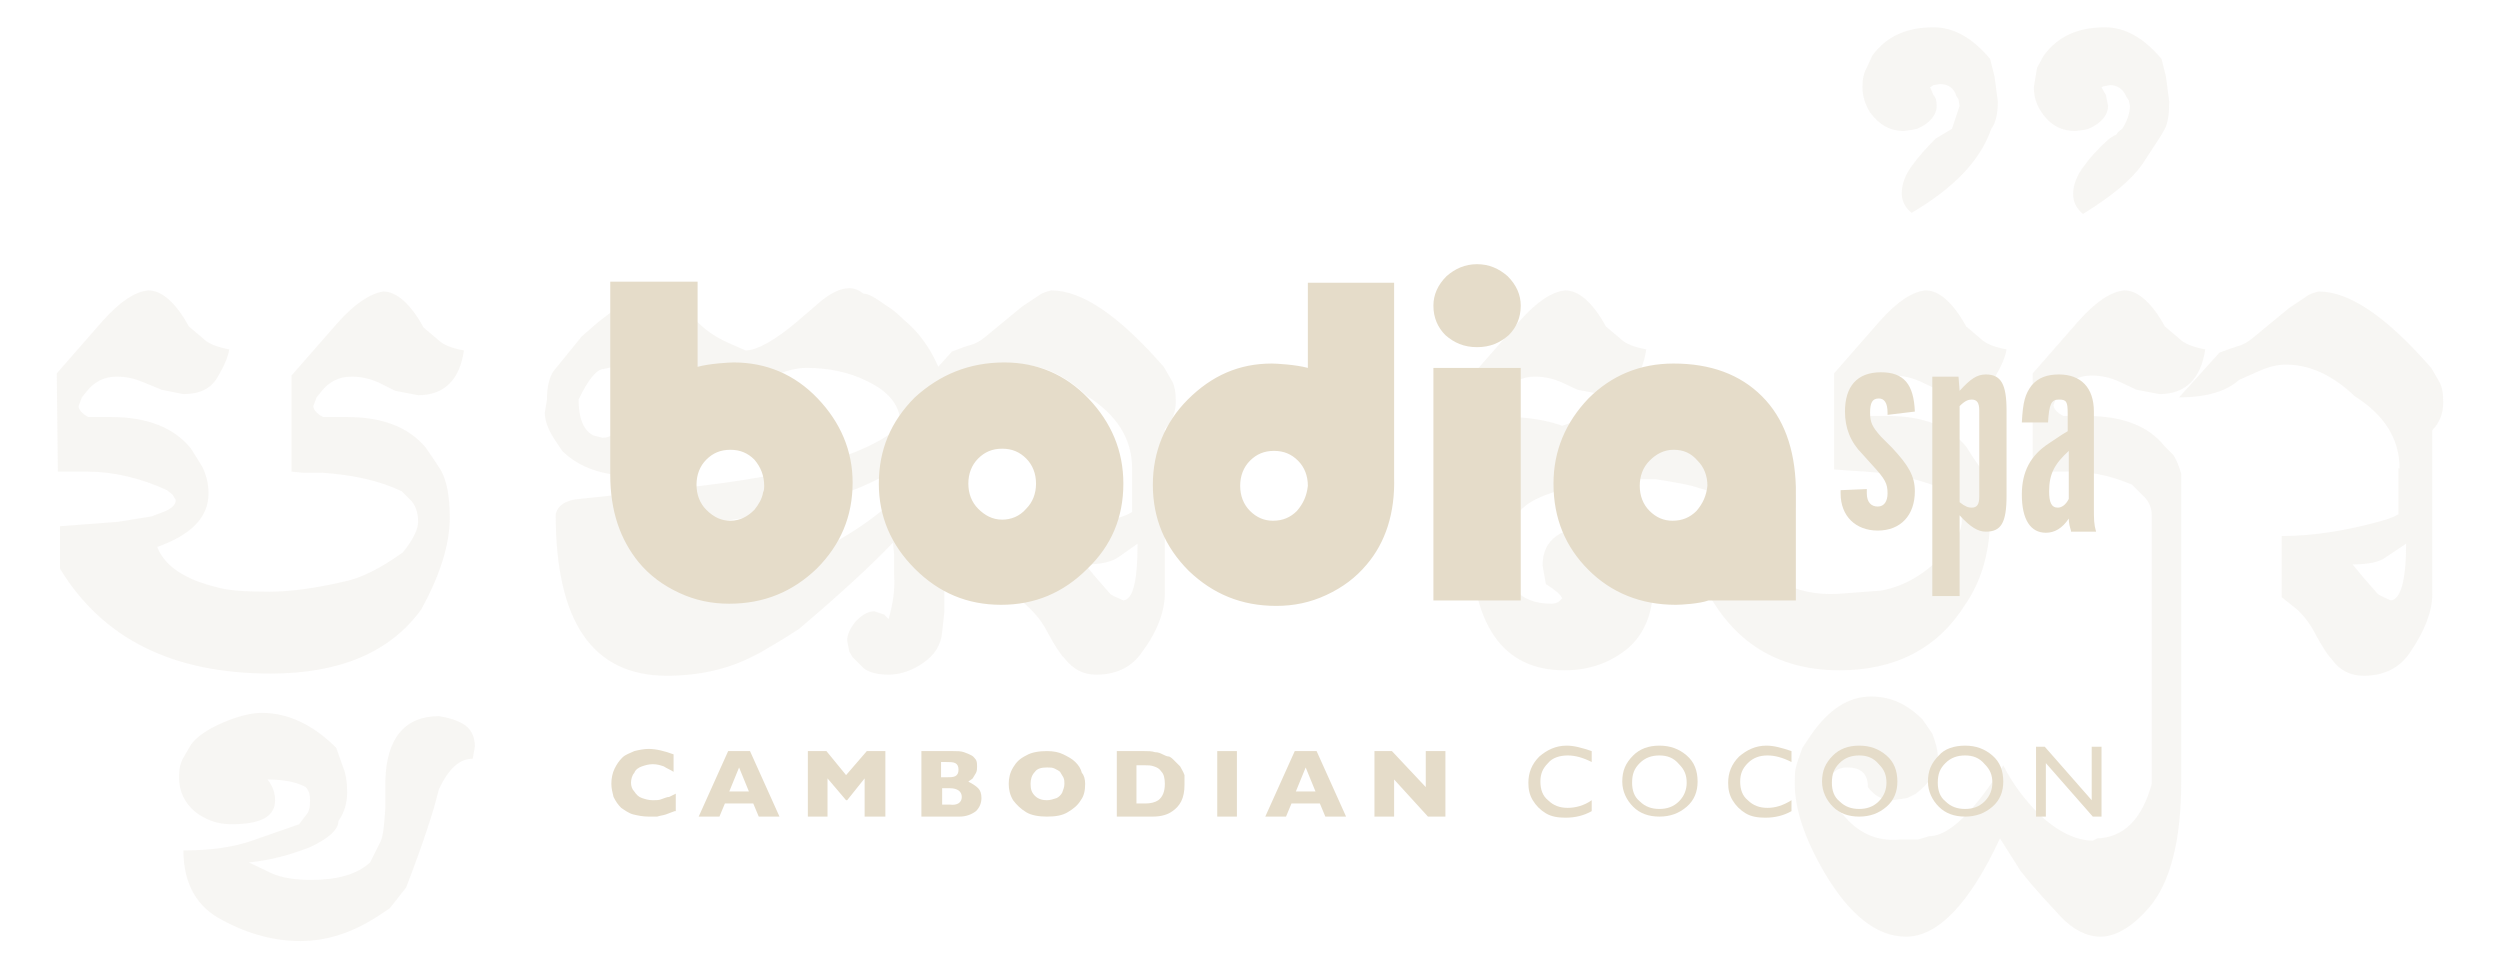 <svg xmlns="http://www.w3.org/2000/svg" width="229" height="89" viewBox="0 0 229 89">
  <g fill="none" fill-rule="evenodd" transform="translate(5 2)">
    <g fill="#BEB299" opacity=".12">
      <path d="M10.2 44.8C10.8 44.5 11.1 44.2 11.1 43.8L10.8 43.3 10.3 42.9C7.9 41.8 5.4 41.2 3 41.2L.3 41.2.2 32.2 4.4 27.4C6 25.6 7.4 24.7 8.6 24.6 9.8 24.6 11.1 25.7 12.3 27.9L13.6 29C14.1 29.5 14.9 29.8 16 30 15.9 30.7 15.5 31.6 14.9 32.6 14.3 33.6 13.3 34.1 11.8 34.1L9.8 33.7 8.1 33C7.4 32.7 6.6 32.5 5.7 32.5 4.5 32.5 3.6 33 2.9 33.9L2.5 34.4 2.2 35.2C2.2 35.5 2.5 35.9 3.1 36.2L5.2 36.2C8.5 36.2 11 37.2 12.5 39.1L13.5 40.7C13.9 41.5 14.1 42.3 14.1 43.2 14.1 45.4 12.5 47 9.4 48.1 10.1 49.9 12 51.1 14.9 51.8 15.9 52.1 17.5 52.2 19.7 52.2 21.5 52.2 23.8 51.9 26.4 51.3 28 51 29.8 50.1 31.9 48.6 32.8 47.5 33.3 46.5 33.3 45.8 33.3 45 33.1 44.4 32.7 43.9L31.8 43C29.7 42 27.3 41.5 24.5 41.3L22.7 41.3 21.7 41.2 21.7 32.4 25.9 27.6C27.5 25.8 28.9 24.9 30.1 24.7 31.3 24.7 32.6 25.8 33.8 28L35.1 29.1C35.6 29.6 36.4 29.9 37.5 30.1 37.1 32.8 35.7 34.2 33.3 34.2L31.2 33.8 29.6 33C28.9 32.7 28.1 32.5 27.2 32.5 26 32.5 25.1 33 24.4 33.9L24 34.4 23.7 35.2C23.7 35.5 24 35.9 24.6 36.2L26.8 36.2C30 36.2 32.4 37.1 34 39 34.2 39.3 34.7 40 35.4 41.1 35.9 42 36.2 43.4 36.2 45.4 36.2 47.9 35.3 50.7 33.6 53.8 30.8 57.7 26.2 59.7 19.8 59.7 10.8 59.7 4.4 56.5.5 50.1L.5 46.2 5.8 45.8 8.9 45.3 10.2 44.8zM19.5 69.4C20 70 20.2 70.7 20.2 71.3 20.2 72.8 18.9 73.5 16.2 73.5 14.9 73.5 13.8 73.1 12.8 72.3 11.9 71.5 11.4 70.5 11.4 69.2 11.4 68.5 11.5 67.9 11.8 67.4L12.5 66.2C13 65.5 14 64.8 15.4 64.2 16.8 63.6 18 63.3 19 63.3 21.4 63.3 23.7 64.4 25.8 66.5L26.4 68.2C26.7 68.9 26.8 69.7 26.8 70.6 26.8 71.6 26.5 72.5 26 73.2 26 74 25.1 74.8 23.4 75.6 21.6 76.3 19.8 76.8 17.8 77L19.9 78C20.8 78.4 22 78.6 23.5 78.6 25.9 78.6 27.7 78.1 28.9 77L29.8 75.2C30.1 74.7 30.2 73.6 30.3 71.9L30.3 69.5C30.4 65.6 32.1 63.6 35.2 63.6 35.9 63.7 36.7 63.9 37.4 64.3 38.1 64.7 38.5 65.4 38.5 66.4L38.3 67.5C37.1 67.5 36.1 68.4 35.2 70.3 34.7 72.4 33.7 75.4 32.2 79.3L30.7 81.2 29.5 82C27.3 83.4 25 84.2 22.5 84.2 20.2 84.2 17.8 83.6 15.4 82.3 13 81.1 11.8 78.9 11.8 75.9 14.3 75.9 16.4 75.6 18.1 75L22.4 73.5 23 72.7C23.3 72.4 23.4 72 23.4 71.3 23.4 70.8 23.3 70.4 23 70.1 22.5 69.8 21.4 69.4 19.5 69.4M53.2 25.3C53.7 24.8 54.1 24.6 54.6 24.6 55.4 24.6 56.2 25 57.1 25.7L59 27.6C59.8 28.4 60.8 29 61.7 29.4L63.3 30.1C64.3 30.1 66 29.2 68.2 27.3L70.3 25.5C71.2 24.8 72 24.4 72.8 24.4 73.3 24.4 73.7 24.6 74.1 24.9 74.6 24.9 75.2 25.3 76.2 26 76.7 26.3 77.2 26.7 77.8 27.3 79.5 28.7 80.8 30.7 81.6 33.4 81.6 36.2 80.8 38.1 79.2 39.3L77.2 40.8C75 42.4 71.1 43.9 65.7 45 63.2 45.5 59.1 46.1 53.4 46.6 53.4 48.1 53.9 49.4 54.8 50.4 55.7 51.4 56.9 51.9 58.3 51.9 61.2 51.9 64.6 51 68.7 49.1 72.5 47.3 75.5 45.3 77.7 43L78.3 42.8 79.2 42.7C80.2 42.7 80.8 43.2 81.1 44.2L81.6 48.1 81.5 50.5 81.5 54.1 81.3 55.9C81.2 57.1 80.6 58 79.6 58.7 78.6 59.4 77.5 59.8 76.4 59.8 75.4 59.8 74.6 59.6 74.1 59.2L73.1 58.2 72.8 57.7 72.6 56.7C72.6 56.1 72.9 55.5 73.4 54.9 74 54.3 74.5 54 75.1 54L76 54.3 76.4 54.7C76.8 53.3 77 51.9 76.9 50.7L76.9 48.8 76.8 47.7C75 49.6 72.1 52.3 68.2 55.6 67 56.4 65.8 57.1 64.6 57.8L64 58.1C61.7 59.3 59 59.9 56.1 59.9 49.3 59.9 45.9 55 45.9 45.1 46.1 44.3 46.8 43.8 48.1 43.7L57.5 42.7C67.7 41.6 74.3 39.8 77.5 37 77.5 35.2 76.5 33.9 74.4 32.9 72.8 32.1 70.9 31.7 68.9 31.7 68.1 31.7 67.2 31.9 66.5 32.2L65.1 32.8C64.6 33.1 63.5 33.6 61.8 34.2L60.2 34.5C58.8 34.5 57.1 34 55.2 33 53.3 32 52.1 31.5 51.6 31.5L50.3 31.8C49.7 31.8 48.9 32.7 48 34.6 48 36.4 48.5 37.5 49.4 37.9L50.2 38.1C50.8 38.1 51.3 37.8 51.6 37.2L52.1 35.7C53.1 34.9 54 34.5 54.8 34.5 55.6 34.5 56.6 34.8 57.9 35.5 59.1 36.4 59.8 37.2 59.8 38.1 59.8 38.6 59.6 39 59.2 39.4 59.2 40.8 57.2 41.6 53.1 41.6 50.2 41.6 48 40.8 46.5 39.3L45.7 38.1C45.2 37.3 44.9 36.5 44.9 35.8L45.1 34.6C45.1 33.5 45.3 32.6 45.7 32L48.3 28.8 49.8 27.5 52 25.8 53.2 25.3z"/>
      <path fill-rule="nonzero" d="M99.2,47.8 L97.5,49 C96.8,49.5 95.8,49.7 94.4,49.7 L95.3,50.8 L96.7,52.4 C96.8,52.5 97.2,52.7 97.9,53 C98.8,52.9 99.2,51.2 99.2,47.8 Z M98.7,40.9 C98.7,38.2 97.3,36 94.6,34.3 C92.5,32.3 90.4,31.4 88.3,31.4 C87.5,31.4 86.7,31.6 85.8,32 L84,32.7 C82.9,33.7 81.1,34.3 78.5,34.3 L82.2,30.2 C83,29.9 83.5,29.7 83.9,29.6 C84.3,29.5 84.7,29.3 85.2,28.9 L88.6,26.1 L90.1,25.1 C90.5,24.8 90.9,24.7 91.3,24.6 C94.1,24.6 97.5,26.9 101.6,31.6 L102.3,32.8 C102.6,33.3 102.7,33.9 102.7,34.8 C102.7,35.7 102.4,36.6 101.7,37.3 L101.7,52.3 C101.7,53.9 101.1,55.7 99.7,57.6 C98.8,59 97.4,59.8 95.4,59.8 C94.2,59.8 93.3,59.3 92.5,58.3 C92.1,57.9 91.6,57.1 91,56 C90.6,55.2 90.1,54.5 89.4,53.8 L88,52.5 L88,46.9 C90.9,46.9 94,46.4 97.2,45.5 C97.9,45.3 98.4,45.1 98.7,44.9 L98.7,40.9 Z"/>
      <path d="M146.4,51.9 C146.4,54.2 145.6,56.1 144.1,57.4 C142.5,58.7 140.6,59.4 138.3,59.4 C132.6,59.4 129.7,55.2 129.7,46.8 C129.7,43.2 131.1,40.5 133.9,38.7 L132,38.1 C131.1,37.8 130.4,37.6 130,37.3 L130,32.2 L134.2,27.4 C135.8,25.6 137.2,24.7 138.4,24.6 C139.6,24.6 140.9,25.7 142.1,27.9 L143.4,29 C143.9,29.5 144.7,29.8 145.8,30 C145.4,32.7 144,34.1 141.6,34.1 L139.5,33.7 L138,33 C137.3,32.7 136.5,32.5 135.6,32.5 C134.4,32.5 133.5,33 132.8,33.9 L132.4,34.4 L132.1,35.2 C132.1,35.5 132.4,35.9 133,36.2 C135,36.2 136.7,36.5 138.1,37 L141,36 L142.6,35.7 L145.5,35.7 C149.3,35.6 152.6,36.4 155.4,38.1 C155.6,38.2 156,38.5 156.5,39 C157.4,39.7 157.9,40.2 158,40.4 C159,41.3 159.5,42.5 159.5,44 C159.5,45.6 158.4,47.2 156.3,48.7 L156.1,49.2 C156.1,49.9 156.7,50.6 158,51.3 C159.6,52.1 161.3,52.5 163.3,52.4 L167.3,52.1 C169.5,51.7 171.5,50.5 173.3,48.5 C174.2,47.5 174.7,46.6 174.7,45.7 C174.7,44.9 174.5,44.3 174.2,43.8 L173.2,42.9 C171.2,42 168.8,41.4 165.9,41.2 L164.3,41.1 L163,41 L163,32.2 L167.2,27.4 C168.8,25.6 170.2,24.7 171.4,24.6 C172.6,24.6 173.9,25.7 175.1,27.9 L176.4,29 C176.9,29.5 177.7,29.8 178.8,30 C178.7,30.7 178.3,31.6 177.7,32.6 C177.1,33.6 176.1,34.1 174.6,34.1 L173.4,33.9 L172.5,33.7 L170.8,32.9 C170.1,32.6 169.3,32.4 168.4,32.4 C167.2,32.4 166.3,32.9 165.6,33.8 L165.2,34.3 L164.9,35.1 C164.9,35.4 165.2,35.8 165.8,36.1 L167.9,36.1 C171.1,36.1 173.5,37 175.1,38.9 C175.3,39.2 175.7,39.9 176.5,41 C177,41.9 177.3,43.3 177.3,45.3 C177.3,48.3 176.6,51.1 175,53.4 C172.5,57.4 168.6,59.4 163.5,59.4 C157.1,59.4 152.6,56.1 150.2,49.5 C153.8,48.1 155.6,46.9 155.6,45.6 C155.6,44.6 154.4,43.8 152,43.1 L150.6,42.7 C149.8,42.4 148.5,42.2 146.7,41.9 L143.4,41.9 C139.1,42.4 136.3,43.2 134.9,44.2 C133.6,45.2 132.8,46.4 132.6,47.9 C132.6,51.5 134.1,53.3 137.1,53.3 C137.4,53.3 137.7,53.2 137.8,53.1 L138.1,52.8 C137.9,52.4 137.4,52 136.6,51.5 L136.3,49.8 C136.3,47.4 138,46.2 141.3,46.2 C142.2,46.2 143.1,46.3 144,46.6 C145.6,47.4 146.4,49.2 146.4,51.9"/>
      <path d="M192.1,69.8 L192.1,45.2 C192.1,44.6 191.9,44 191.4,43.5 L190.3,42.4 C188.2,41.5 186.1,41.1 184,41.2 L182.2,41.2 L181.2,41.5 L181.2,32.2 L185.4,27.4 C187,25.6 188.4,24.7 189.6,24.6 C190.8,24.6 192.1,25.7 193.3,27.9 L194.6,29 C195.1,29.5 195.9,29.8 197,30 C196.6,32.7 195.2,34.1 192.8,34.1 L190.7,33.7 L189,32.9 C188.3,32.6 187.5,32.4 186.6,32.4 C185.4,32.4 184.5,32.9 183.8,33.8 L183.4,34.3 L183.1,35.1 C183.1,35.4 183.4,35.8 184,36.1 L186.1,36.1 C189.4,36.1 191.8,37 193.3,38.9 L194.1,39.7 C194.4,40.2 194.6,40.7 194.8,41.4 L194.8,69.6 C194.8,75 193.8,78.9 191.8,81.2 C190.3,82.9 188.8,83.8 187.4,83.8 C186.2,83.8 184.9,83.2 183.7,81.9 C182.9,81 181.6,79.7 180.1,77.8 L178.2,74.8 C175.4,80.8 172.5,83.8 169.6,83.8 C166.9,83.8 164.4,81.8 162.1,77.9 C160.3,74.8 159.4,72.1 159.4,69.8 C159.4,69.2 159.4,68.7 159.5,68.3 C159.6,67.9 159.8,67.3 160.1,66.5 L160.9,65.3 C162.5,63 164.3,61.8 166.4,61.8 C168.2,61.8 169.7,62.5 171.1,63.9 L172,65.2 C172.3,66 172.5,66.7 172.5,67.3 C172.5,68.6 171.8,69.7 170.5,70.7 L169.7,71.1 L168.4,71.3 C167.4,71.3 166.7,70.9 166.1,70.1 C166.1,68.9 165.5,68.3 164.2,68.3 C163.6,68.3 163.2,68.5 162.8,68.9 C162.5,69.3 162.3,69.7 162.3,70.2 C162.3,71 162.8,71.9 163.8,72.6 C165.2,74.3 166.9,75.1 169,74.9 L170.7,74.9 L171.7,74.6 C173.5,74.6 175.8,72.4 178.5,68.1 C179.3,69.7 180.4,71.2 181.8,72.6 C183.5,74.2 185.2,75 186.7,75 L187.1,74.8 C189.5,74.7 191.2,73.1 192.1,69.8"/>
      <path fill-rule="nonzero" d="M189.4 9.8C189.9 9 190.1 8.3 190.1 7.7L190 7.2 189.8 6.9C189.5 6.2 189 5.8 188.3 5.8L187.7 5.9 187.5 6 187.9 6.7 188.1 7.7C188.1 8.5 187.5 9.3 186.3 9.8L185.9 9.9 185.1 10C184 10 183.1 9.6 182.4 8.8 181.7 8 181.3 7.1 181.3 6L181.6 4.2 182.2 3.1C183.5 1.3 185.4.5 187.8.5 189.7.5 191.4 1.5 193 3.4L193.4 5 193.7 7.3C193.7 8.4 193.6 9.2 193.3 9.8 193 10.4 192.3 11.4 191.2 13.1 190.2 14.5 188.4 16 185.8 17.6 185.2 17.1 184.9 16.5 184.9 15.8 184.9 15 185.2 14.1 185.9 13.2 186.4 12.5 187.1 11.7 188.1 10.8 188.2 10.7 188.5 10.5 188.9 10.3 188.9 10.2 189.1 10 189.4 9.8zM173.8 9.8L174.5 7.7 174.4 7.1 174.2 6.8C174 6.1 173.5 5.7 172.7 5.7L172.1 5.8 171.8 6 172.1 6.7C172.3 6.9 172.4 7.2 172.4 7.7 172.4 8.5 171.8 9.3 170.6 9.8L170.1 9.9 169.4 10C168.1 10 167.1 9.4 166.3 8.3 165.8 7.5 165.6 6.7 165.6 6 165.6 5.3 165.7 4.7 166 4.2L166.5 3.1C167.8 1.3 169.7.5 172.1.5 174 .5 175.7 1.5 177.3 3.4L177.7 5 178 7.3C178 8.4 177.8 9.3 177.4 9.8 176.4 12.7 174 15.2 170.1 17.5 169.5 17 169.2 16.4 169.2 15.7 169.2 14.9 169.5 14 170.2 13.1 170.7 12.4 171.4 11.6 172.3 10.7L173.8 9.8zM215.4 47.8L213.6 49C213 49.5 211.9 49.7 210.5 49.7L211.4 50.8 212.8 52.4C212.9 52.5 213.3 52.7 214 53 214.9 52.9 215.4 51.2 215.4 47.8zM214.8 40.9C214.8 38.2 213.4 36 210.7 34.3 208.6 32.3 206.5 31.4 204.4 31.4 203.6 31.4 202.8 31.6 201.9 32L200.1 32.8C199 33.8 197.2 34.4 194.6 34.4L198.3 30.3C199.1 30 199.7 29.8 200 29.7 200.4 29.6 200.8 29.4 201.3 29L204.7 26.2 206.2 25.2C206.6 24.9 207 24.8 207.4 24.7 210.2 24.7 213.6 27 217.7 31.7L218.4 32.9C218.7 33.4 218.8 34 218.8 34.9 218.8 35.8 218.5 36.7 217.8 37.4L217.8 52.4C217.8 54 217.1 55.8 215.8 57.7 214.9 59.1 213.5 59.9 211.5 59.9 210.3 59.9 209.3 59.4 208.6 58.4 208.2 58 207.7 57.2 207.1 56.1 206.7 55.3 206.2 54.6 205.5 53.9L204 52.7 204 47.1C206.9 47.1 210 46.6 213.2 45.7 213.9 45.5 214.4 45.3 214.7 45.1L214.7 40.9 214.8 40.9z"/>
    </g>
    <path fill="#E5DCC9" d="M167.9,36 L167.9,35.8 C167.9,34.9 167.6,34.5 167.1,34.5 C166.5,34.5 166.3,34.9 166.3,35.8 C166.3,36.7 166.5,37.1 167.3,38 L168.3,39 C169.8,40.6 170.4,41.6 170.4,43 C170.4,45.2 169.1,46.6 167,46.6 C165,46.6 163.6,45.3 163.6,43.2 C163.6,43.1 163.6,43 163.6,42.9 L166,42.8 C166,43 166,43.1 166,43.2 C166,44 166.4,44.4 167,44.4 C167.6,44.4 167.9,43.9 167.9,43.2 C167.9,42.3 167.7,41.9 166.5,40.6 L165.6,39.6 C164.5,38.5 164,37.2 164,35.7 C164,33.4 165.1,32.1 167.3,32.1 C169.4,32.1 170.3,33.2 170.4,35.7 L167.9,36 Z"/>
    <path fill="#E5DCC9" fill-rule="nonzero" d="M174.4 32.5L174.5 33.8C175.5 32.7 176.1 32.3 176.9 32.3 178.3 32.3 178.8 33.2 178.8 35.6L178.8 43.4C178.8 45.9 178.3 46.7 176.9 46.7 176.2 46.7 175.5 46.3 174.5 45.2L174.5 52.6 172 52.6 172 32.5 174.4 32.5zM175.6 44.5C176.1 44.5 176.3 44.2 176.3 43.5L176.3 35.6C176.3 34.9 176.1 34.6 175.6 34.6 175.3 34.6 175 34.7 174.5 35.2L174.5 44C175 44.4 175.3 44.5 175.6 44.5zM184.7 46.6C184.6 46.3 184.5 45.9 184.5 45.5 183.9 46.4 183.2 46.8 182.4 46.8 181 46.8 180.2 45.6 180.2 43.3 180.2 41.2 181 39.7 182.7 38.6L183.9 37.8 184.4 37.5 184.4 35.9C184.4 34.8 184.3 34.6 183.6 34.6 182.9 34.6 182.7 35 182.6 36.7L180.2 36.7C180.3 34.8 180.5 34.1 181.1 33.3 181.7 32.6 182.5 32.3 183.6 32.3 185.6 32.3 186.8 33.5 186.8 35.7L186.8 44.4C186.8 45.6 186.8 46 187 46.7L184.7 46.7 184.7 46.6zM182.7 43C182.7 44 182.9 44.5 183.5 44.5 183.8 44.5 184.2 44.3 184.5 43.7L184.5 39.3C183.2 40.5 182.7 41.4 182.7 43zM87 31.2C90 31.2 92.6 32.3 94.7 34.5 96.8 36.7 97.9 39.3 97.9 42.3 97.9 45.4 96.8 48 94.6 50.1 92.4 52.3 89.8 53.4 86.7 53.4 83.6 53.4 81 52.3 78.8 50.1 76.6 47.9 75.5 45.3 75.5 42.3 75.5 39.2 76.6 36.6 78.8 34.4 81.1 32.3 83.8 31.2 87 31.2M86.8 39.1C85.9 39.1 85.2 39.4 84.6 40 84 40.6 83.7 41.4 83.7 42.3 83.7 43.2 84 44 84.6 44.6 85.2 45.2 85.9 45.6 86.8 45.6 87.6 45.6 88.4 45.3 89 44.6 89.6 44 89.9 43.2 89.9 42.3 89.9 41.4 89.6 40.6 89 40 88.4 39.4 87.7 39.1 86.8 39.1M134.3 53L126.3 53 126.3 31.7 134.3 31.7 134.3 53zM130.3 22.2C131.4 22.2 132.3 22.6 133.1 23.3 133.9 24.1 134.3 25 134.3 26 134.3 27.1 133.9 28 133.2 28.7 132.4 29.4 131.5 29.8 130.3 29.8 129.1 29.8 128.2 29.4 127.4 28.7 126.7 28 126.3 27.1 126.3 26 126.3 25 126.7 24.1 127.5 23.3 128.3 22.6 129.2 22.2 130.3 22.2zM69.9 34.5C67.8 32.3 65.2 31.2 62.2 31.2 61.8 31.2 60 31.3 58.9 31.6L58.9 23.8 50.9 23.8 50.9 41.5C50.9 44.8 51.8 47.4 53.5 49.5 54.5 50.7 55.7 51.6 57.2 52.3 58.7 53 60.2 53.3 61.8 53.3 65 53.3 67.6 52.2 69.8 50.1 72 47.9 73.1 45.3 73.1 42.2 73.1 39.3 72 36.7 69.9 34.5M65 42.5C65 42.7 65 42.9 64.9 43.1 64.9 43.1 64.9 43.1 64.9 43.1 64.9 43.1 64.9 43.1 64.9 43.1 64.8 43.7 64.5 44.2 64.1 44.7 63.5 45.3 62.8 45.7 61.9 45.7 61.1 45.7 60.4 45.4 59.7 44.7 59.1 44.1 58.8 43.3 58.8 42.4 58.8 41.5 59.1 40.7 59.7 40.1 60.3 39.5 61 39.2 61.9 39.2 62.8 39.2 63.5 39.5 64.1 40.1 64.7 40.8 65 41.6 65 42.5 65 42.5 65 42.5 65 42.5 65 42.5 65 42.5 65 42.5M114.8 23.9L114.8 31.7C113.7 31.4 111.9 31.3 111.5 31.3 108.5 31.3 106 32.4 103.8 34.6 101.7 36.7 100.6 39.4 100.6 42.4 100.6 45.5 101.7 48.1 103.9 50.3 106.1 52.4 108.7 53.5 111.9 53.5 113.5 53.5 115 53.2 116.5 52.5 118 51.8 119.2 50.9 120.2 49.7 121.9 47.7 122.8 45 122.7 41.7L122.7 23.9 114.8 23.9zM113.8 44.8C113.2 45.4 112.5 45.7 111.6 45.7 110.8 45.7 110.1 45.4 109.5 44.8 108.9 44.2 108.6 43.4 108.6 42.5 108.6 41.6 108.9 40.8 109.5 40.2 110.1 39.6 110.8 39.3 111.7 39.3 112.6 39.3 113.3 39.6 113.9 40.2 114.5 40.8 114.8 41.6 114.8 42.5 114.7 43.4 114.4 44.1 113.8 44.8zM156.4 34.3C154.4 32.3 151.7 31.3 148.3 31.3 145.2 31.3 142.6 32.4 140.5 34.5 138.4 36.7 137.3 39.3 137.3 42.3 137.3 45.5 138.4 48.1 140.5 50.2 142.6 52.3 145.3 53.4 148.5 53.4 149 53.4 150.7 53.3 151.5 53L159.5 53 159.5 42.6C159.4 39.1 158.4 36.3 156.4 34.3M150.4 44.8C149.8 45.4 149.1 45.7 148.2 45.7 147.4 45.7 146.7 45.4 146.1 44.8 145.5 44.2 145.2 43.4 145.2 42.5 145.2 41.6 145.5 40.8 146.1 40.2 146.7 39.6 147.4 39.2 148.3 39.2 149.2 39.2 149.9 39.5 150.5 40.2 151.1 40.8 151.4 41.6 151.4 42.5 151.3 43.4 151 44.1 150.4 44.8"/>
    <path fill="#E5DCC9" d="M56.8,72.3 C56.5,72.4 56.3,72.5 56,72.6 C55.7,72.7 55.5,72.7 55.2,72.8 C54.9,72.8 54.7,72.8 54.4,72.8 C53.9,72.8 53.4,72.7 53,72.6 C52.6,72.5 52.2,72.2 51.9,72 C51.6,71.7 51.4,71.4 51.2,71 C51.1,70.6 51,70.2 51,69.8 C51,69.3 51.1,68.8 51.3,68.4 C51.5,68 51.7,67.7 52,67.4 C52.3,67.1 52.7,67 53.1,66.8 C53.5,66.7 54,66.6 54.4,66.6 C55.1,66.6 55.9,66.8 56.7,67.1 L56.7,68.7 C56.4,68.5 56.1,68.4 55.8,68.2 C55.5,68.1 55.2,68 54.8,68 C54.4,68 54.1,68.1 53.8,68.2 C53.5,68.3 53.2,68.5 53.1,68.8 C52.9,69 52.8,69.4 52.8,69.7 C52.8,70 52.9,70.3 53.1,70.5 C53.3,70.8 53.5,71 53.8,71.1 C54.1,71.2 54.4,71.3 54.8,71.3 C55.1,71.3 55.4,71.3 55.6,71.2 C55.9,71.1 56.1,71 56.3,71 C56.5,70.9 56.7,70.8 56.9,70.7 L56.9,72.3 L56.8,72.3 Z"/>
    <path fill="#E5DCC9" fill-rule="nonzero" d="M66.4,72.8 L64.5,72.8 L64,71.6 L61.4,71.6 L60.9,72.8 L59,72.8 L61.7,66.8 L63.7,66.8 L66.4,72.8 Z M63.6,70.5 L62.7,68.3 L61.8,70.5 L63.6,70.5 Z"/>
    <polygon fill="#E5DCC9" points="76.1 72.8 74.2 72.8 74.2 69.3 72.6 71.3 72.5 71.3 70.8 69.3 70.8 72.8 69 72.8 69 66.8 70.7 66.8 72.5 69 74.4 66.8 76.1 66.8"/>
    <path fill="#E5DCC9" fill-rule="nonzero" d="M84.9 71.1C84.9 71.6 84.7 72 84.4 72.3 84 72.6 83.5 72.8 82.9 72.8L79.4 72.8 79.4 66.8 82.3 66.8C82.7 66.8 83 66.8 83.3 66.9 83.6 67 83.8 67.1 84 67.2 84.2 67.3 84.3 67.5 84.4 67.6 84.5 67.8 84.5 68 84.5 68.2 84.5 68.4 84.5 68.6 84.4 68.8 84.3 69 84.2 69.1 84.1 69.3 84 69.4 83.8 69.5 83.7 69.6 84.1 69.8 84.4 70 84.6 70.2 84.8 70.4 84.9 70.7 84.9 71.1M82.8 68.5C82.8 68.2 82.7 68 82.5 67.9 82.3 67.8 82 67.8 81.6 67.8L81.2 67.8 81.2 69.2 81.6 69.2C82 69.2 82.3 69.2 82.5 69.1 82.7 69 82.8 68.8 82.8 68.5M83.1 71C83.1 70.5 82.7 70.2 82 70.2L81.3 70.2 81.3 71.7 82 71.7C82.7 71.8 83.1 71.5 83.1 71M94.4 69.8C94.4 70.4 94.3 70.9 94 71.3 93.7 71.8 93.3 72.1 92.8 72.4 92.3 72.7 91.7 72.8 90.9 72.8 90.2 72.8 89.5 72.7 89 72.4 88.5 72.1 88.1 71.7 87.8 71.3 87.5 70.8 87.4 70.3 87.4 69.8 87.4 69.3 87.5 68.8 87.8 68.3 88.1 67.8 88.4 67.5 89 67.2 89.5 66.9 90.2 66.8 90.9 66.8 91.5 66.8 92 66.9 92.4 67.1 92.8 67.3 93.2 67.5 93.5 67.8 93.8 68.1 94 68.4 94.1 68.8 94.3 69 94.4 69.4 94.4 69.8M92.5 69.8C92.5 69.6 92.5 69.4 92.4 69.2 92.3 69 92.2 68.9 92.1 68.7 92 68.6 91.8 68.5 91.6 68.4 91.4 68.3 91.2 68.3 90.9 68.3 90.4 68.3 90 68.4 89.8 68.7 89.5 69 89.4 69.4 89.4 69.8 89.4 70.3 89.5 70.6 89.8 70.9 90.1 71.2 90.5 71.3 90.9 71.3 91.2 71.3 91.5 71.2 91.8 71.1 92 71 92.2 70.8 92.3 70.6 92.4 70.3 92.5 70.1 92.5 69.8M103.5 69.9C103.5 70.5 103.4 71 103.2 71.4 103 71.8 102.7 72.1 102.4 72.3 102 72.6 101.4 72.8 100.6 72.8L100.5 72.8 97.3 72.8 97.3 66.8 99.8 66.8C100.2 66.8 100.5 66.8 100.8 66.9 101.1 66.9 101.3 67 101.5 67.1 101.7 67.2 101.9 67.3 102.1 67.3 102.3 67.4 102.4 67.5 102.5 67.6 102.7 67.8 102.9 68 103.1 68.2 103.2 68.4 103.4 68.7 103.5 69 103.5 69.2 103.5 69.5 103.5 69.9M101.7 69.8C101.7 69.3 101.6 68.9 101.4 68.7 101.2 68.4 101 68.3 100.7 68.2 100.4 68.1 100.2 68.1 99.9 68.1L99.1 68.1 99.1 71.6 99.9 71.6C100.4 71.6 100.8 71.5 101.1 71.3 101.5 71 101.7 70.5 101.7 69.8"/>
    <rect width="1.8" height="6" x="106.5" y="66.8" fill="#E5DCC9"/>
    <path fill="#E5DCC9" fill-rule="nonzero" d="M118.3,72.8 L116.4,72.8 L115.9,71.6 L113.3,71.6 L112.8,72.8 L110.9,72.8 L113.6,66.8 L115.6,66.8 L118.3,72.8 Z M115.5,70.5 L114.6,68.3 L113.7,70.5 L115.5,70.5 Z"/>
    <polygon fill="#E5DCC9" points="127.4 72.8 125.8 72.8 122.7 69.4 122.7 72.8 120.9 72.8 120.9 66.8 122.5 66.8 125.6 70.1 125.6 66.8 127.4 66.8"/>
    <path fill="#E5DCC9" d="M140.8,71.3 L140.8,72.3 C140.1,72.7 139.3,72.9 138.4,72.9 C137.7,72.9 137.1,72.8 136.6,72.5 C136.1,72.2 135.7,71.8 135.4,71.3 C135.1,70.8 135,70.3 135,69.7 C135,68.8 135.3,68 136,67.3 C136.7,66.7 137.5,66.3 138.5,66.3 C139.2,66.3 139.9,66.5 140.8,66.8 L140.8,67.8 C140,67.4 139.3,67.2 138.6,67.2 C137.9,67.2 137.2,67.4 136.8,67.9 C136.3,68.4 136.1,68.9 136.1,69.6 C136.1,70.3 136.3,70.9 136.8,71.3 C137.3,71.8 137.9,72 138.6,72 C139.3,72 140.1,71.8 140.8,71.3"/>
    <path fill="#E5DCC9" fill-rule="nonzero" d="M147,66.3 C148,66.3 148.8,66.6 149.5,67.2 C150.2,67.8 150.5,68.6 150.5,69.6 C150.5,70.5 150.2,71.3 149.5,71.9 C148.8,72.5 148,72.8 147,72.8 C146,72.8 145.2,72.5 144.6,71.9 C144,71.3 143.6,70.5 143.6,69.6 C143.6,68.6 143.9,67.9 144.6,67.2 C145.2,66.6 146,66.3 147,66.3 M147,67.2 C146.3,67.2 145.7,67.4 145.2,67.9 C144.7,68.4 144.5,68.9 144.5,69.7 C144.5,70.4 144.7,71 145.2,71.4 C145.7,71.9 146.3,72.1 147,72.1 C147.7,72.1 148.3,71.9 148.8,71.4 C149.3,70.9 149.5,70.3 149.5,69.7 C149.5,69 149.3,68.5 148.8,68 C148.3,67.4 147.7,67.2 147,67.2"/>
    <path fill="#E5DCC9" d="M159.1,71.3 L159.1,72.3 C158.4,72.7 157.6,72.9 156.7,72.9 C156,72.9 155.4,72.8 154.9,72.5 C154.4,72.2 154,71.8 153.7,71.3 C153.4,70.8 153.3,70.3 153.3,69.7 C153.3,68.8 153.6,68 154.3,67.3 C155,66.7 155.8,66.3 156.8,66.3 C157.5,66.3 158.2,66.5 159.1,66.8 L159.1,67.8 C158.3,67.4 157.6,67.2 156.9,67.2 C156.2,67.2 155.6,67.4 155.1,67.9 C154.6,68.4 154.4,68.9 154.4,69.6 C154.4,70.3 154.6,70.9 155.1,71.3 C155.6,71.8 156.2,72 156.9,72 C157.6,72 158.3,71.8 159.1,71.3"/>
    <path fill="#E5DCC9" fill-rule="nonzero" d="M165.3 66.3C166.3 66.3 167.1 66.6 167.8 67.2 168.5 67.8 168.8 68.6 168.8 69.6 168.8 70.5 168.5 71.3 167.8 71.9 167.1 72.5 166.3 72.8 165.3 72.8 164.3 72.8 163.5 72.5 162.9 71.9 162.3 71.3 161.9 70.5 161.9 69.6 161.9 68.6 162.2 67.9 162.9 67.2 163.5 66.6 164.3 66.3 165.3 66.3M165.3 67.2C164.6 67.2 164 67.4 163.5 67.9 163 68.4 162.8 68.9 162.8 69.7 162.8 70.4 163 71 163.5 71.4 164 71.9 164.6 72.1 165.3 72.1 166 72.1 166.6 71.9 167.1 71.4 167.6 70.9 167.8 70.3 167.8 69.7 167.8 69 167.6 68.5 167.1 68 166.6 67.4 166 67.2 165.3 67.2M175 66.3C176 66.3 176.8 66.6 177.5 67.2 178.2 67.8 178.5 68.6 178.5 69.6 178.5 70.5 178.2 71.3 177.5 71.9 176.8 72.5 176 72.8 175 72.8 174 72.8 173.2 72.5 172.6 71.9 172 71.3 171.6 70.5 171.6 69.6 171.6 68.6 171.9 67.9 172.6 67.2 173.1 66.6 174 66.3 175 66.3M175 67.2C174.3 67.2 173.7 67.4 173.2 67.9 172.7 68.4 172.5 68.9 172.5 69.7 172.5 70.4 172.7 71 173.2 71.4 173.7 71.9 174.3 72.1 175 72.1 175.7 72.1 176.3 71.9 176.8 71.4 177.3 70.9 177.5 70.3 177.5 69.7 177.5 69 177.3 68.5 176.8 68 176.3 67.4 175.7 67.2 175 67.2"/>
    <polygon fill="#E5DCC9" points="186.6 66.4 187.5 66.4 187.5 72.8 186.7 72.8 182.4 67.9 182.4 72.8 181.5 72.8 181.5 66.4 182.3 66.4 186.6 71.3"/>
  </g>
</svg>
